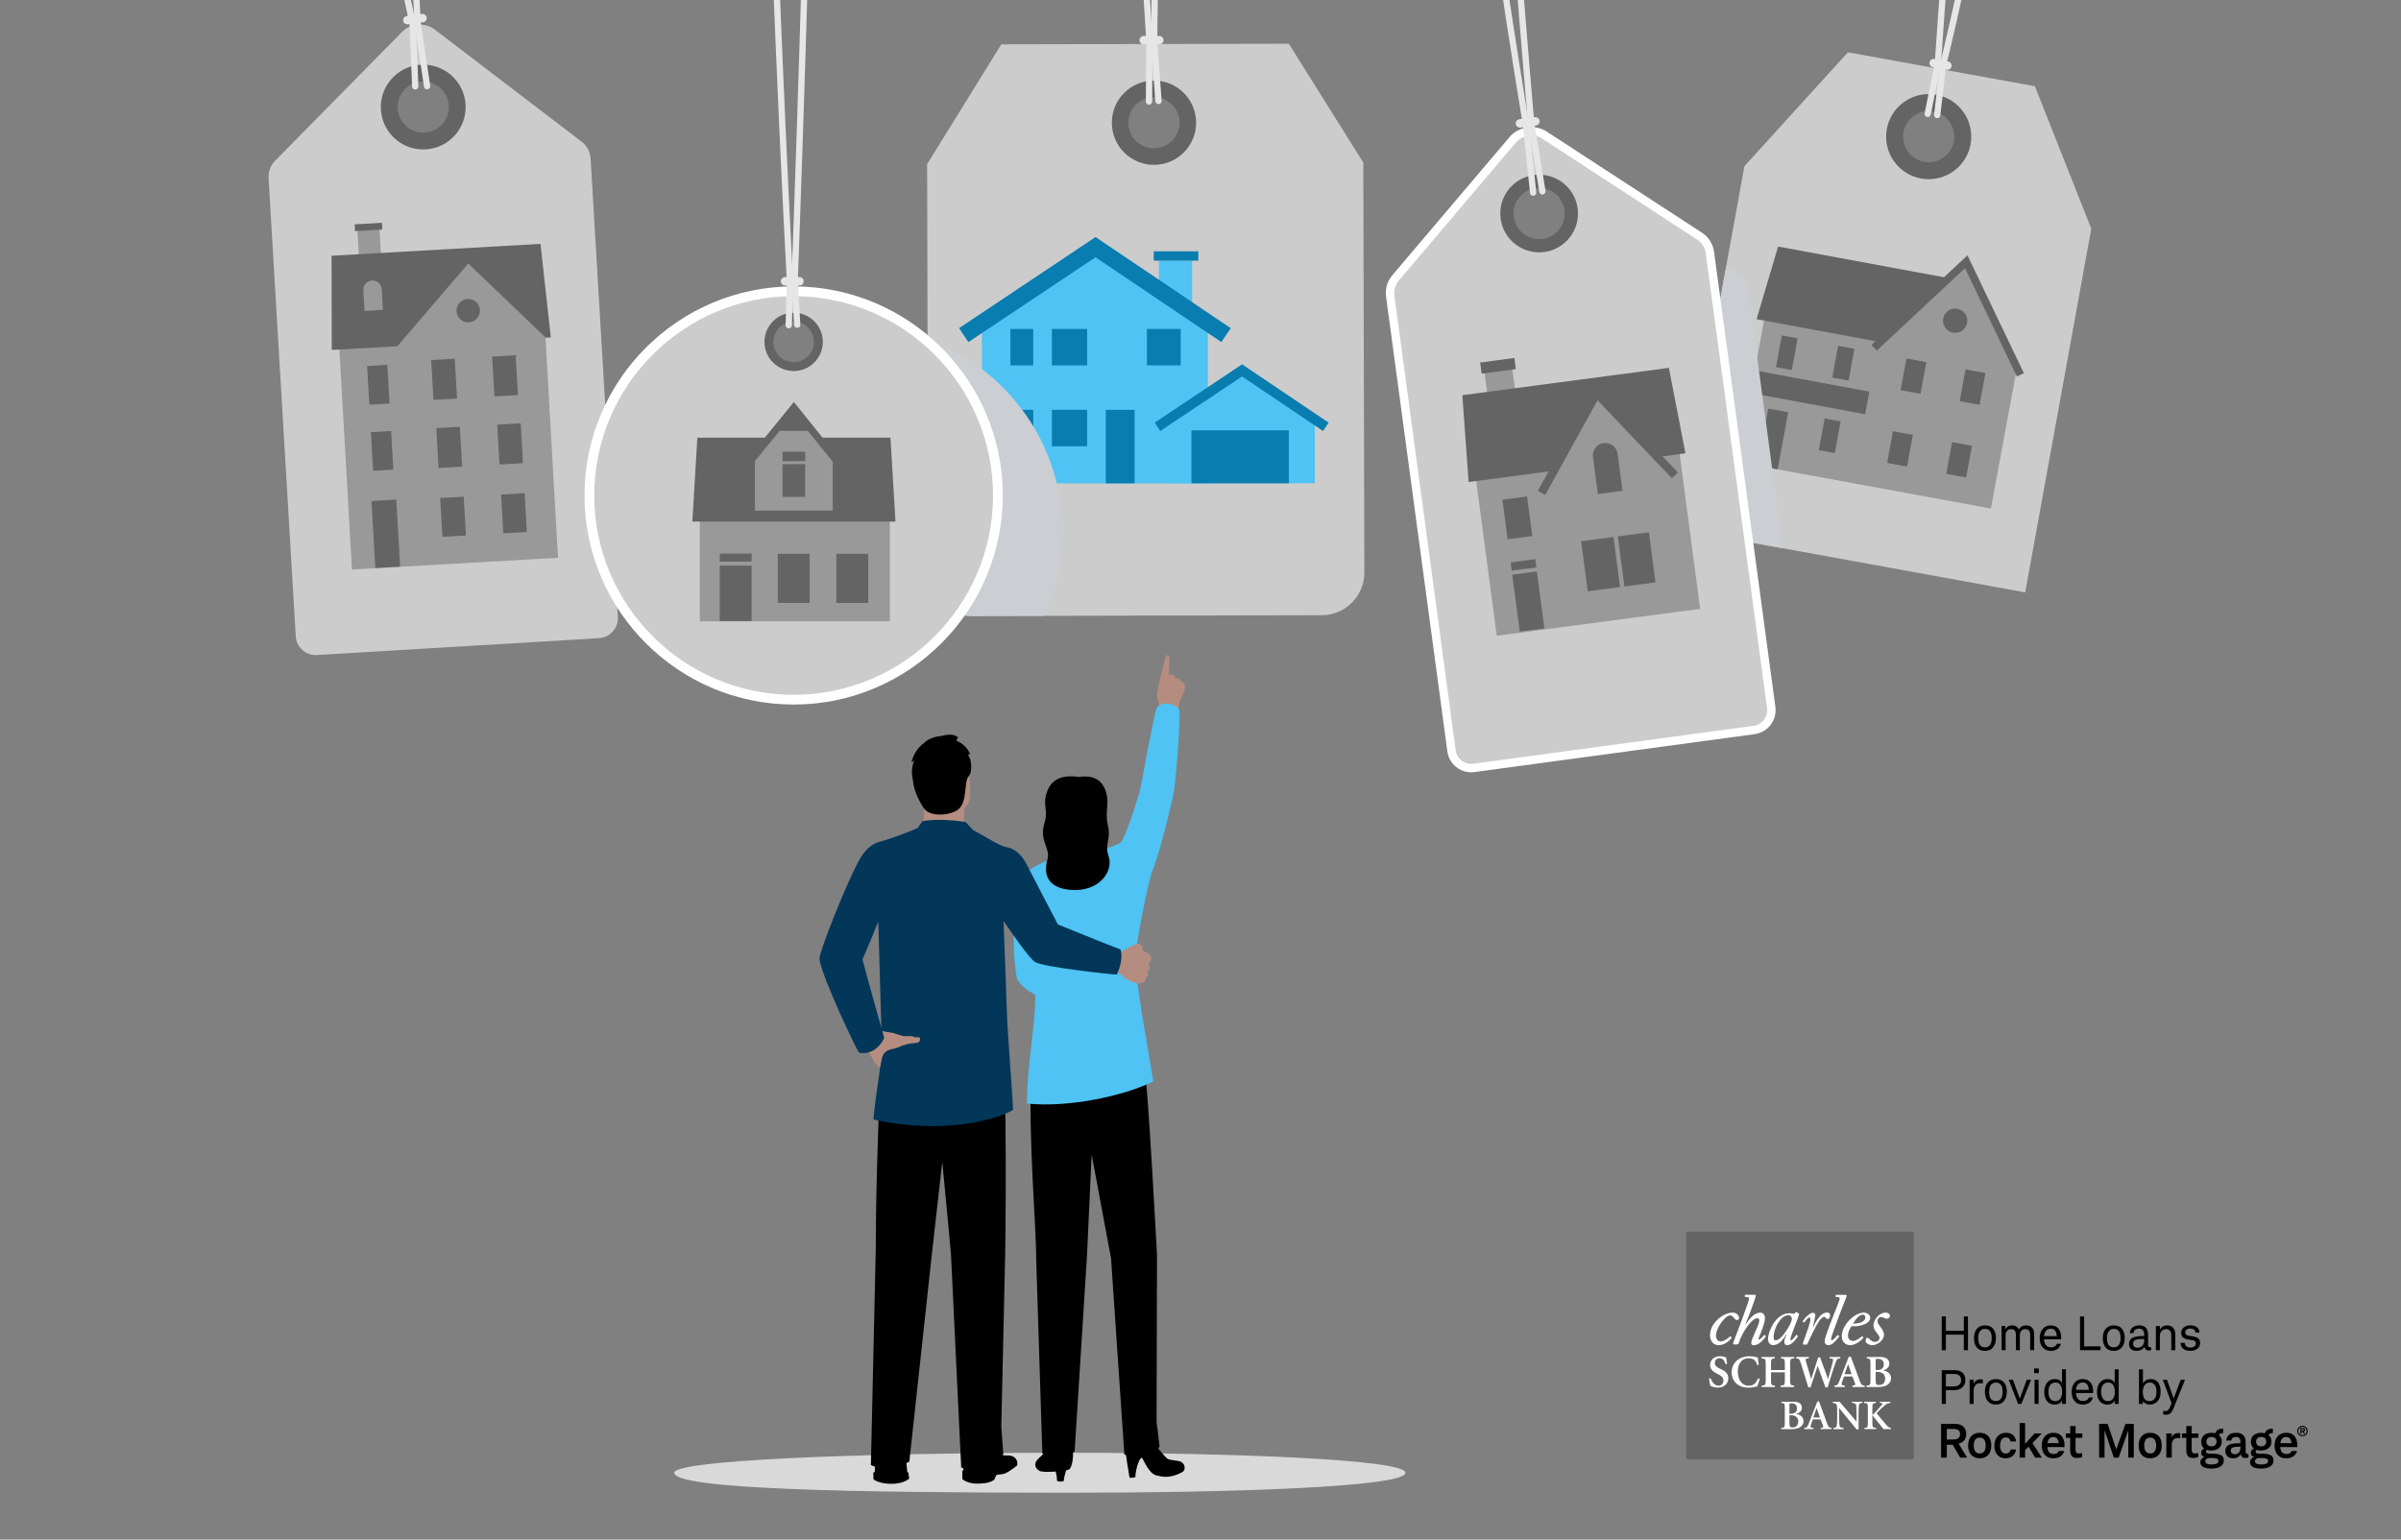 <svg width="608" height="390" viewBox="0 0 608 390" fill="none" xmlns="http://www.w3.org/2000/svg">
<rect x="0" y="0" width="608" height="390" fill="#808080" stroke="none"/>
<g clip-path="url(#clip0_2081_124)">
<path d="M102.137 7.752L69.662 40.722C68.513 41.888 67.913 43.486 68.01 45.12L74.895 161.184C75.061 163.972 77.456 166.098 80.244 165.932L151.703 161.646C154.489 161.479 156.612 159.086 156.447 156.3L149.556 40.144C149.457 38.465 148.631 36.914 147.295 35.893L109.74 7.215C107.363 5.706 104.279 5.924 102.137 7.752ZM107.863 36.393C102.508 36.725 97.897 32.652 97.566 27.295C97.232 21.936 101.307 17.325 106.662 16.994C112.019 16.662 116.633 20.736 116.962 26.092C117.294 31.448 113.222 36.06 107.863 36.393Z" fill="#CCCCCC"/>
<path d="M106.508 16.4C100.59 16.769 96.087 21.863 96.454 27.786C96.824 33.706 101.92 38.206 107.84 37.839C113.76 37.469 118.26 32.375 117.892 26.453C117.525 20.535 112.428 16.035 106.507 16.4H106.508ZM107.575 33.591C104 33.811 100.924 31.095 100.704 27.519C100.481 23.948 103.198 20.872 106.772 20.652C110.343 20.43 113.422 23.146 113.644 26.718C113.866 30.293 111.148 33.37 107.575 33.591Z" fill="#646464"/>
<path d="M96.084 57.74L90.49 58.058L91.351 73.193L96.945 72.874L96.084 57.74Z" fill="#999999"/>
<path d="M96.71 56.439L89.818 56.831L89.915 58.547L96.808 58.154L96.71 56.439Z" fill="#646464"/>
<path d="M136.833 62.713L84.651 65.684L89.124 144.261L141.306 141.291L136.833 62.713Z" fill="#999999"/>
<path d="M139.484 85.485L138.181 85.526L118.571 66.749L100.62 87.698L84.008 88.643L83.965 64.785L136.867 61.773L139.484 85.485Z" fill="#646464"/>
<path d="M98.089 92.431L92.971 92.722L93.529 102.511L98.646 102.22L98.089 92.431Z" fill="#646464"/>
<path d="M94.204 71.064C95.492 70.991 96.597 71.977 96.671 73.265L96.968 78.496L92.302 78.762L92.004 73.531C91.93 72.243 92.916 71.137 94.204 71.064Z" fill="#999999"/>
<path d="M99.042 109.169L93.924 109.461L94.482 119.249L99.599 118.958L99.042 109.169Z" fill="#646464"/>
<path d="M100.357 126.558L94.073 126.916L95.039 143.891L101.323 143.533L100.357 126.558Z" fill="#646464"/>
<path d="M115.157 90.869L109.198 91.208L109.773 101.298L115.732 100.959L115.157 90.869Z" fill="#646464"/>
<path d="M116.444 108.104L110.485 108.443L111.059 118.533L117.018 118.194L116.444 108.104Z" fill="#646464"/>
<path d="M117.429 125.814L111.47 126.153L112.029 135.976L117.988 135.637L117.429 125.814Z" fill="#646464"/>
<path d="M130.579 89.99L124.62 90.33L125.194 100.42L131.153 100.081L130.579 89.99Z" fill="#646464"/>
<path d="M131.864 107.226L125.905 107.565L126.479 117.655L132.438 117.316L131.864 107.226Z" fill="#646464"/>
<path d="M132.849 124.936L126.89 125.275L127.449 135.098L133.408 134.759L132.849 124.936Z" fill="#646464"/>
<path d="M118.57 81.656C120.208 81.656 121.536 80.328 121.536 78.69C121.536 77.052 120.208 75.724 118.57 75.724C116.932 75.724 115.604 77.052 115.604 78.69C115.604 80.328 116.932 81.656 118.57 81.656Z" fill="#646464"/>
<path d="M103.078 6.168C102.586 6.133 102.17 5.758 102.102 5.25C102.024 4.669 102.431 4.134 103.013 4.056L106.854 3.54C107.434 3.459 107.969 3.869 108.048 4.451C108.126 5.033 107.719 5.568 107.136 5.646L103.296 6.162C103.222 6.172 103.151 6.174 103.078 6.168Z" fill="#E6E6E6"/>
<path d="M326.363 11.072L253.56 11.232L234.772 41.583L235.039 145.257C235.054 151.225 239.905 156.051 245.873 156.038L334.708 155.839C340.68 155.825 345.509 150.973 345.494 145.002L345.226 41.172L326.363 11.072ZM292.295 40.792C286.929 40.819 282.558 36.49 282.53 31.125C282.502 25.755 286.832 21.384 292.199 21.358C297.565 21.331 301.94 25.661 301.964 31.027C301.991 36.392 297.664 40.764 292.295 40.792Z" fill="#CCCCCC"/>
<path d="M301.876 66.023H293.49V78.622H301.876V66.023Z" fill="#4EC3F4"/>
<path d="M303.442 63.66H292.155V66.023H303.442V63.66Z" fill="#097DAF"/>
<path d="M305.86 122.444L305.866 83.174L277.394 64.325L248.643 83.174L248.635 122.444H305.86Z" fill="#4EC3F4"/>
<path d="M245.221 86.659L242.86 83.123L277.422 60.047L311.657 83.128L309.28 86.654L277.411 65.168L245.221 86.659Z" fill="#097DAF"/>
<path d="M261.645 83.328H255.87V92.56H261.645V83.328Z" fill="#097DAF"/>
<path d="M275.291 83.328H266.369V92.56H275.291V83.328Z" fill="#097DAF"/>
<path d="M261.645 103.812H255.87V113.044H261.645V103.812Z" fill="#097DAF"/>
<path d="M332.929 122.417L332.937 106.489L314.264 93.818L295.592 106.489L295.584 122.417H332.929Z" fill="#4EC3F4"/>
<path d="M275.291 103.812H266.369V113.044H275.291V103.812Z" fill="#097DAF"/>
<path d="M298.986 83.328H290.434V92.56H298.986V83.328Z" fill="#097DAF"/>
<path d="M293.812 109.181L292.395 107.06L314.527 92.282L336.451 107.062L335.025 109.179L314.521 95.355L293.812 109.181Z" fill="#097DAF"/>
<path d="M287.309 103.818H280.015V122.442H287.309V103.818Z" fill="#097DAF"/>
<path d="M326.369 109.014H301.694V122.417H326.369V109.014Z" fill="#097DAF"/>
<path d="M292.163 20.412C286.27 20.442 281.514 25.243 281.545 31.14C281.578 37.034 286.379 41.787 292.273 41.757C298.168 41.724 302.919 36.924 302.89 31.029C302.86 25.137 298.057 20.383 292.163 20.412ZM292.251 37.568C288.669 37.584 285.752 34.698 285.736 31.116C285.716 27.537 288.604 24.62 292.184 24.605C295.762 24.585 298.682 27.473 298.7 31.052C298.718 34.633 295.83 37.551 292.25 37.569L292.251 37.568Z" fill="#646464"/>
<path d="M293.581 11.237H289.619C289.032 11.237 288.556 10.761 288.556 10.175C288.556 9.588 289.032 9.112 289.619 9.112H293.581C294.168 9.112 294.644 9.588 294.644 10.175C294.644 10.761 294.168 11.237 293.581 11.237Z" fill="#E6E6E6"/>
<path d="M515.292 21.839L467.942 13.249L441.724 42.115L425.026 134.067L512.839 150.052L529.569 57.924L515.292 21.839ZM486.866 43.785C481.586 42.834 478.075 37.782 479.025 32.501C479.975 27.215 485.029 23.706 490.31 24.658C495.592 25.608 499.105 30.662 498.152 35.943C497.201 41.223 492.151 44.733 486.866 43.785Z" fill="#CCCCCC"/>
<path d="M490.308 24.002C484.449 22.949 478.843 26.843 477.789 32.706C476.737 38.566 480.632 44.17 486.492 45.225C492.353 46.277 497.957 42.383 499.011 36.522C500.065 30.663 496.168 25.058 490.308 24.002ZM487.252 40.995C483.726 40.359 481.384 36.99 482.021 33.465C482.652 29.942 486.024 27.6 489.547 28.235C493.069 28.869 495.414 32.238 494.781 35.762C494.146 39.286 490.776 41.629 487.252 40.995Z" fill="#646464"/>
<path d="M510.766 93.113L497.91 66.303L476.538 86.259L446.782 80.749L443.541 98.251L442.519 98.062L439.041 116.846L504.155 128.817L510.766 93.113Z" fill="#999999"/>
<path d="M495.099 84.325C496.801 84.325 498.181 82.945 498.181 81.243C498.181 79.541 496.801 78.162 495.099 78.162C493.397 78.162 492.018 79.541 492.018 81.243C492.018 82.945 493.397 84.325 495.099 84.325Z" fill="#646464"/>
<path d="M473.373 99.204L443.366 93.648L441.422 99.204L472.314 104.923L473.373 99.204Z" fill="#646464"/>
<path d="M476.509 86.718L444.811 80.849L450.268 62.452L493.567 70.47L476.509 86.718Z" fill="#646464"/>
<path d="M475.247 88.805L473.909 87.372L498.218 64.674L512.505 94.524L510.736 95.371L497.603 67.932L475.247 88.805Z" fill="#646464"/>
<path d="M455.208 85.697L451.217 84.958L449.729 92.992L453.721 93.731L455.208 85.697Z" fill="#646464"/>
<path d="M452.824 104.427L447.785 103.494L445.108 117.953L450.146 118.886L452.824 104.427Z" fill="#646464"/>
<path d="M469.595 88.362L465.46 87.596L463.972 95.63L468.108 96.396L469.595 88.362Z" fill="#646464"/>
<path d="M487.806 91.733L482.768 90.8L481.28 98.834L486.319 99.767L487.806 91.733Z" fill="#646464"/>
<path d="M502.771 94.504L497.732 93.571L496.245 101.605L501.283 102.538L502.771 94.504Z" fill="#646464"/>
<path d="M484.395 110.157L479.357 109.224L477.87 117.257L482.908 118.19L484.395 110.157Z" fill="#646464"/>
<path d="M499.36 112.927L494.322 111.994L492.834 120.028L497.872 120.961L499.36 112.927Z" fill="#646464"/>
<path d="M466.101 106.739L462.054 105.989L460.566 114.023L464.614 114.772L466.101 106.739Z" fill="#646464"/>
<path d="M493.136 17.687C493.072 17.687 493.006 17.682 492.941 17.669L489.472 17.027C488.895 16.92 488.513 16.365 488.621 15.788C488.728 15.211 489.279 14.828 489.86 14.937L493.329 15.579C493.906 15.686 494.287 16.241 494.18 16.818C494.086 17.329 493.638 17.687 493.137 17.687H493.136Z" fill="#E6E6E6"/>
<g style="mix-blend-mode:multiply">
<path d="M442.646 73.275C442.422 71.609 441.483 70.122 440.074 69.204L437.151 67.3L425.027 134.068L451.485 138.884L442.646 73.274V73.275Z" fill="#CBCED3"/>
</g>
<path d="M383.284 35.143L353.358 70.444C352.3 71.693 351.82 73.331 352.039 74.953L367.562 190.18C367.935 192.948 370.482 194.889 373.251 194.515L444.191 184.913C446.957 184.539 448.896 181.994 448.523 179.228L432.988 63.909C432.764 62.243 431.825 60.756 430.416 59.838L390.826 34.042C388.343 32.715 385.285 33.162 383.285 35.143H383.284ZM390.936 61.852C386.408 62.474 382.233 59.307 381.61 54.778C380.987 50.247 384.155 46.071 388.683 45.451C393.212 44.828 397.39 47.995 398.009 52.524C398.631 57.052 395.466 61.228 390.935 61.852H390.936Z" fill="#CCCCCC"/>
<path d="M372.56 195.625C371.229 195.625 369.941 195.192 368.863 194.371C367.563 193.38 366.727 191.942 366.508 190.321L350.986 75.095C350.728 73.178 351.298 71.234 352.548 69.758L382.537 34.388C384.884 32.064 388.415 31.548 391.328 33.104L430.997 58.947C432.666 60.034 433.777 61.79 434.042 63.766L449.578 179.083C450.027 182.425 447.675 185.512 444.335 185.965L373.394 195.567C373.116 195.605 372.838 195.624 372.561 195.624L372.56 195.625ZM384.064 35.867L354.169 71.132C353.307 72.15 352.915 73.491 353.092 74.811L368.614 190.038C368.756 191.095 369.302 192.034 370.15 192.68C370.998 193.327 372.051 193.606 373.106 193.461L444.047 183.859C446.227 183.564 447.763 181.549 447.468 179.368L431.933 64.049C431.75 62.688 430.984 61.478 429.833 60.728L390.244 34.932C388.252 33.871 385.742 34.23 384.062 35.866L384.064 35.867ZM389.79 62.993C387.766 62.993 385.807 62.337 384.167 61.093C382.179 59.585 380.897 57.394 380.558 54.923C380.218 52.451 380.861 49.994 382.369 48.006C383.877 46.018 386.068 44.737 388.541 44.398C391.009 44.056 393.468 44.7 395.456 46.208C397.445 47.716 398.727 49.907 399.065 52.38C399.765 57.48 396.184 62.202 391.082 62.904C390.651 62.963 390.22 62.992 389.792 62.992L389.79 62.993ZM389.826 46.435C389.495 46.435 389.162 46.457 388.829 46.503C386.919 46.765 385.226 47.754 384.062 49.29C382.897 50.825 382.401 52.723 382.663 54.633C382.926 56.542 383.915 58.235 385.451 59.399C386.986 60.564 388.884 61.059 390.791 60.799C394.732 60.256 397.498 56.609 396.958 52.669C396.696 50.759 395.707 49.067 394.17 47.902C392.904 46.94 391.39 46.435 389.826 46.435Z" fill="white"/>
<path d="M388.411 44.334C383.029 45.074 379.263 50.038 380.003 55.423C380.745 60.806 385.709 64.57 391.092 63.83C396.475 63.088 400.239 58.126 399.498 52.74C398.759 47.358 393.794 43.594 388.41 44.333L388.411 44.334ZM390.635 60.505C387.086 60.991 383.816 58.512 383.331 54.963C382.841 51.418 385.322 48.148 388.869 47.662C392.414 47.174 395.687 49.653 396.174 53.199C396.662 56.747 394.181 60.018 390.635 60.505Z" fill="#646464"/>
<path d="M382.77 92.052L375.735 92.982L377.723 108.01L384.758 107.08L382.77 92.052Z" fill="#999999"/>
<path d="M383.483 90.683L374.815 91.829L375.188 94.647L383.856 93.501L383.483 90.683Z" fill="#646464"/>
<path d="M425.031 112.7L373.515 119.515L379.01 161.045L430.525 154.23L425.031 112.7Z" fill="#999999"/>
<path d="M426.799 114.831L371.892 122.095L370.307 100.103L422.61 93.184L426.799 114.831Z" fill="#646464"/>
<path d="M424.112 120.399L390.351 124.865L404.315 99.612L424.112 120.399Z" fill="#999999"/>
<path d="M391.281 125.38L389.422 124.352L404.085 97.829L424.882 119.667L423.343 121.132L404.543 101.392L391.281 125.38Z" fill="#646464"/>
<path d="M406.091 112.248C407.812 112.021 409.395 113.233 409.623 114.955L410.862 124.325L404.623 125.15L403.383 115.78C403.156 114.059 404.369 112.476 406.09 112.248L406.091 112.248Z" fill="#646464"/>
<path d="M386.695 125.76L380.455 126.585L381.781 136.604L388.02 135.779L386.695 125.76Z" fill="#646464"/>
<path d="M388.769 141.631L382.53 142.457L382.807 144.552L389.047 143.726L388.769 141.631Z" fill="#646464"/>
<path d="M389.182 144.752L382.943 145.577L384.85 159.992L391.089 159.167L389.182 144.752Z" fill="#646464"/>
<path d="M408.572 136.022L400.385 137.105L402.063 149.785L410.25 148.702L408.572 136.022Z" fill="#646464"/>
<path d="M417.534 134.837L409.669 135.878L411.346 148.558L419.211 147.517L417.534 134.837Z" fill="#646464"/>
<path d="M384.878 32.325C384.353 32.325 383.897 31.936 383.826 31.402C383.748 30.82 384.157 30.286 384.74 30.209L388.668 29.689C389.252 29.617 389.784 30.021 389.862 30.603C389.939 31.185 389.53 31.719 388.948 31.796L385.019 32.316C384.972 32.322 384.925 32.325 384.878 32.325Z" fill="#E6E6E6"/>
<g style="mix-blend-mode:multiply">
<path d="M269.062 134.653C269.062 112.248 254.814 93.175 234.886 85.989L235.039 145.257C235.054 151.225 239.905 156.051 245.873 156.038L264.449 155.996C267.403 149.488 269.062 142.266 269.062 134.653Z" fill="#CBCED3"/>
</g>
<path d="M200.975 73.785C172.409 73.785 149.251 96.942 149.251 125.508C149.251 154.074 172.409 177.231 200.975 177.231C229.541 177.231 252.698 154.074 252.698 125.508C252.698 96.942 229.541 73.785 200.975 73.785ZM200.975 91.931C198.029 91.931 195.641 89.543 195.641 86.598C195.641 83.652 198.029 81.265 200.975 81.265C203.92 81.265 206.308 83.652 206.308 86.598C206.308 89.543 203.92 91.931 200.975 91.931Z" fill="#CCCCCC"/>
<path d="M200.975 178.465C171.773 178.465 148.017 154.708 148.017 125.507C148.017 96.306 171.773 72.55 200.975 72.55C230.176 72.55 253.931 96.307 253.931 125.507C253.931 154.707 230.175 178.465 200.975 178.465ZM200.975 75.02C173.136 75.02 150.486 97.669 150.486 125.508C150.486 153.347 173.136 175.997 200.975 175.997C228.814 175.997 251.463 153.347 251.463 125.508C251.463 97.669 228.814 75.02 200.975 75.02Z" fill="white"/>
<path d="M202.457 72.313H198.808C198.221 72.313 197.745 71.837 197.745 71.251C197.745 70.664 198.221 70.188 198.808 70.188H202.457C203.044 70.188 203.52 70.664 203.52 71.251C203.52 71.837 203.044 72.313 202.457 72.313Z" fill="#E6E6E6"/>
<path d="M225.339 129.869H177.203V157.396H225.339V129.869Z" fill="#999999"/>
<path d="M226.763 132.13H175.322L176.591 110.869H225.493L226.763 132.13Z" fill="#646464"/>
<path d="M190.331 140.223H182.264V142.265H190.331V140.223Z" fill="#646464"/>
<path d="M190.331 143.263H182.264V157.31H190.331V143.263Z" fill="#646464"/>
<path d="M210.866 129.342H191.181V114.293L200.979 103.698L210.866 114.189V129.342Z" fill="#999999"/>
<path d="M205.021 140.281H196.955V152.728H205.021V140.281Z" fill="#646464"/>
<path d="M219.853 140.281H211.787V152.728H219.853V140.281Z" fill="#646464"/>
<path d="M203.902 116.815V114.411H198.153V116.857L203.902 116.815Z" fill="#646464"/>
<path d="M198.153 117.586V125.862H203.902V117.544L198.153 117.586Z" fill="#646464"/>
<path d="M219.028 127.021L220.622 126.234L201.034 101.828L181.157 126.227L182.743 127.027L197.44 109.148H204.553L219.028 127.021Z" fill="#646464"/>
<path d="M200.975 79.206C196.898 79.206 193.583 82.523 193.583 86.598C193.583 90.673 196.898 93.989 200.975 93.989C205.051 93.989 208.366 90.674 208.366 86.598C208.366 82.522 205.051 79.206 200.975 79.206ZM200.975 91.731C198.144 91.731 195.84 89.428 195.84 86.598C195.84 83.767 198.143 81.463 200.975 81.463C203.806 81.463 206.109 83.767 206.109 86.598C206.109 89.428 203.806 91.731 200.975 91.731Z" fill="#646464"/>
<path d="M105.249 5.437C105.129 5.006 93.98 -44.705 88.151 -91H86.544C92.249 -45.522 103.09 3.607 103.689 5.776L104.359 21.91C104.376 22.319 104.698 22.643 105.097 22.672C105.127 22.674 105.158 22.675 105.189 22.673C105.629 22.655 105.971 22.284 105.952 21.844L105.278 5.619L105.249 5.437Z" fill="#E6E6E6"/>
<path d="M100.506 -91H98.906C102.515 -48.835 104.914 5.264 104.947 5.824L107.367 21.95C107.423 22.325 107.734 22.601 108.098 22.627C108.155 22.631 108.214 22.629 108.273 22.621C108.708 22.556 109.009 22.149 108.943 21.714L106.531 5.665C106.505 5.175 104.109 -48.823 100.505 -90.998L100.506 -91Z" fill="#E6E6E6"/>
<path d="M195.364 -91H193.77C193.526 -35.229 199.18 70.322 199.24 71.229L198.942 82.353C198.93 82.793 199.277 83.159 199.717 83.171C199.724 83.171 199.731 83.171 199.739 83.171C200.169 83.171 200.523 82.828 200.535 82.395L200.832 71.201C200.771 70.227 195.12 -35.302 195.364 -91Z" fill="#E6E6E6"/>
<path d="M206.549 -91H204.955C204.067 -26.249 200.474 70.324 200.437 71.235L201.081 82.294C201.105 82.718 201.457 83.046 201.876 83.046C201.892 83.046 201.907 83.046 201.922 83.044C202.362 83.019 202.697 82.643 202.672 82.203L202.029 71.225C202.067 70.394 205.662 -26.222 206.55 -90.999L206.549 -91Z" fill="#E6E6E6"/>
<path d="M283.868 -91L290.282 10.52L290.157 25.715C290.153 26.156 290.507 26.515 290.947 26.518H290.954C291.391 26.518 291.747 26.166 291.75 25.728L291.874 10.466L285.465 -91H283.868Z" fill="#E6E6E6"/>
<path d="M294.556 -91H292.962L291.444 10.586L292.573 25.64C292.605 26.058 292.953 26.377 293.367 26.377C293.387 26.377 293.407 26.377 293.427 26.375C293.866 26.342 294.196 25.959 294.163 25.521L293.035 10.541L294.555 -90.999L294.556 -91Z" fill="#E6E6E6"/>
<path d="M370.993 -91H369.394C372.948 -43.94 385.467 30.709 385.593 31.319L387.442 48.889C387.486 49.298 387.831 49.602 388.234 49.602C388.261 49.602 388.29 49.601 388.319 49.598C388.756 49.552 389.073 49.159 389.027 48.721L387.167 31.077C387.03 30.4 374.548 -44.048 370.992 -91H370.993Z" fill="#E6E6E6"/>
<path d="M379.332 -91H377.736C380.464 -43.766 386.854 30.412 386.929 31.118L389.801 48.624C389.866 49.015 390.203 49.291 390.586 49.291C390.63 49.291 390.672 49.288 390.717 49.28C391.151 49.209 391.446 48.799 391.375 48.364L388.509 30.906C388.44 30.244 382.061 -43.803 379.333 -91L379.332 -91Z" fill="#E6E6E6"/>
<path d="M499.45 -91C494.714 -55.697 489.97 15.449 489.932 16.019L487.368 28.695C487.281 29.126 487.56 29.546 487.991 29.634C488.044 29.645 488.098 29.65 488.15 29.65C488.521 29.65 488.853 29.388 488.93 29.01L491.507 16.238C491.557 15.576 496.318 -55.836 501.056 -91H499.448H499.45Z" fill="#E6E6E6"/>
<path d="M509.84 -91C506.761 -47.123 491.448 15.58 491.289 16.13L489.76 29.059C489.709 29.496 490.021 29.892 490.459 29.944C490.491 29.947 490.522 29.95 490.552 29.95C490.951 29.95 491.295 29.651 491.343 29.245L492.838 16.511C493.458 14.36 508.412 -47.605 511.438 -91H509.84Z" fill="#E6E6E6"/>
<g style="mix-blend-mode:multiply">
<path d="M355.903 373.057C355.903 376.693 311.756 378.118 270.653 378.118C215.572 378.118 170.733 377.233 170.733 373.057C170.733 369.951 215.573 367.996 270.653 367.996C312.075 367.996 355.903 369.681 355.903 373.057Z" fill="#D9D9D9"/>
</g>
<path d="M299.41 372.884C296.165 374.657 294.141 374.067 292.641 373.665C291.141 373.262 289.87 370.507 289.326 369.479C288.782 368.452 287.566 371.884 287.494 374.169C286.714 374.425 286.035 374.303 286.035 374.303C286.035 374.303 284.92 367.971 285.045 367.216C285.171 366.46 292.812 366.348 292.812 366.348C292.812 366.348 294.934 368.929 295.512 369.425C296.09 369.921 298.038 369.923 298.822 370.175C300.019 370.559 300.442 372.265 299.409 372.885L299.41 372.884Z" fill="black"/>
<path d="M264.574 364.38C264.574 364.38 264.504 368.057 264.112 368.403C263.457 368.98 262.7 369.696 262.461 370.054C262.118 370.569 261.771 371.726 263.231 372.585C264.135 373.116 269.452 372.693 270.657 372.255C271.385 371.99 272.191 368.839 271.424 365.827C271.187 364.896 264.574 364.381 264.574 364.381V364.38Z" fill="black"/>
<path d="M270.507 368.502C270.507 371.679 269.39 373.74 269.39 375.114C268.958 375.36 268.355 375.36 267.673 375.114C267.673 372.882 266.556 371.078 266.556 368.845C266.556 366.611 270.507 365.323 270.507 368.502Z" fill="black"/>
<path d="M245.02 193.973C244.368 191.648 242.532 195.746 242.532 195.746L241.571 198.647C238.341 198.245 233.549 198.956 233.759 200.179C234.074 202.016 234.197 211.176 232.819 215.175C231.44 219.17 246.41 218.652 244.912 214.259C243.986 211.53 244.023 207.744 244.183 204.653C244.183 204.653 245.091 203.819 245.342 203.313C245.769 202.456 245.851 196.936 245.02 193.974V193.973Z" fill="#B58D80"/>
<path fill-rule="evenodd" clip-rule="evenodd" d="M289.686 268.151C282.235 269.767 274.225 270.298 261.127 271.157C260.361 288.632 262.399 310.06 262.399 319.204L263.957 368.237C263.957 368.237 266.059 368.888 268.121 368.949C270.186 369.009 272.121 367.689 272.121 367.689L275.261 318.059L276.438 292.455L281.351 318.787L284.722 368.455C284.722 368.455 291.663 370.407 293.632 366.391C293.405 364.043 292.875 360.255 292.875 360.255L292.988 317.926C292.988 317.926 290.85 277.281 289.685 268.148L289.686 268.151Z" fill="black"/>
<path fill-rule="evenodd" clip-rule="evenodd" d="M230.005 372.97L229.748 372.859C229.602 370.429 228.983 367.032 228.716 366.508C228.413 365.913 222.116 366.137 222.116 366.137C222.116 366.137 221.592 370.241 221.512 372.855L221.13 373.043L221.205 374.749C221.205 374.749 222.572 375.864 225.759 375.864C228.945 375.864 230.233 374.529 230.233 374.529L230.005 372.97Z" fill="black"/>
<path d="M256.55 368.958C255.268 368.258 253.041 369.228 252.822 367.838C252.717 367.17 244.105 368.364 244.105 368.364C244.105 368.364 243.864 370.709 243.984 372.221L243.678 372.747L243.689 374.677C243.689 374.677 244.992 375.883 247.626 375.816C250.48 375.743 251.074 375.272 251.784 374.826L252.305 373.618C252.305 373.618 253.419 373.48 254.065 373.366C254.711 373.252 255.872 372.542 257.578 371.205C257.721 370.46 257.578 369.522 256.55 368.958Z" fill="black"/>
<path fill-rule="evenodd" clip-rule="evenodd" d="M253.555 361.424L254.541 317.638C254.541 317.638 255.04 288.163 254.206 268.109C242.633 268.109 236.104 268.445 222.932 268.445C222.61 282.316 221.772 299.05 221.772 316.292L220.535 371.083C220.535 371.083 222.104 371.987 224.167 372.047C226.232 372.108 230.267 370.265 230.267 370.265L236.015 317.292L238.612 294.318C239.523 303.409 240.818 317.758 240.818 317.758L243.402 371.708C243.402 371.708 245.059 372.663 248.18 372.598C251.812 372.523 254.064 368.364 254.064 368.364L253.557 361.424H253.555Z" fill="black"/>
<path fill-rule="evenodd" clip-rule="evenodd" d="M298.166 182.07C298.182 181.949 298.611 177.797 298.644 177.736C298.675 177.674 299.818 175.518 299.978 174.676C300.133 173.864 300.071 173.32 299.838 173.072C299.604 172.825 299.422 172.735 299.081 172.637C298.835 172.564 298.831 172.028 298.562 171.891C298.294 171.755 297.966 171.837 297.68 171.726C297.469 171.644 297.294 171.034 296.963 170.934C296.561 170.814 296.247 170.934 296.002 170.966C295.999 170.4 296.145 167.07 296.174 166.643C296.229 165.841 295.34 165.648 295.134 166.468C294.999 167.005 292.865 174.98 292.972 176.252C293.066 177.343 293.501 178.192 293.501 178.192L293.297 181.13L298.168 182.07H298.166Z" fill="#B58D80"/>
<path fill-rule="evenodd" clip-rule="evenodd" d="M297.21 200.843C298.213 194.416 298.89 180.668 298.62 179.871C297.937 178.244 293.643 177.305 292.815 179.635C292.306 180.557 288.703 200.113 288.703 200.113C288.703 200.113 285.015 212.738 283.605 213.557C282.626 214.126 279.021 215.355 279.021 215.355L269.452 216.601C269.452 216.601 262.162 218.546 260.036 221.077C255.905 225.995 256.298 241.734 257.478 247.636C257.789 249.19 260.429 251.177 262.2 251.964C262.017 261.591 260.05 269.76 260.053 279.531C270.146 280.604 284.103 277.813 292.048 273.948C290.136 261.972 288.266 252.817 287.474 243.622C287.239 240.894 290.821 223.04 291.71 220.881C294.034 215.237 297.09 201.609 297.21 200.843Z" fill="#4EC3F4"/>
<path fill-rule="evenodd" clip-rule="evenodd" d="M233.939 188.282L233.917 188.278C235.138 186.968 236.852 186.576 238.841 186.344C239.824 186.004 242.009 185.92 242.591 186.861C242.365 187.055 242.162 187.625 242.162 187.625C243.944 188.34 245.177 189.686 245.67 191.113L245.071 191.078C245.283 191.468 245.508 191.71 245.726 192.537C246.061 193.807 245.918 194.928 245.807 195.627C245.695 196.326 244.957 196.85 244.786 197.721C244.285 200.274 244.534 203.621 242.581 205.095C240.358 206.672 235.402 206.948 233.956 204.749C232.406 202.394 231.464 200.079 231.231 198.071C231.129 197.463 230.908 196.102 230.927 195.539C230.946 195.014 230.965 194.5 231.083 193.989C231.166 193.628 231.303 193.116 231.552 192.678C231.292 192.755 231.109 193.01 230.882 193.15C230.792 192.355 232.08 189.428 233.939 188.282Z" fill="black"/>
<path fill-rule="evenodd" clip-rule="evenodd" d="M290.939 243.935C291.039 243.629 291.677 243.366 291.52 242.528C291.359 241.672 290.302 241.205 289.342 240.789C289.591 240.106 288.808 238.795 288.065 239.073C287.483 239.18 286.954 239.496 286.531 239.656C286.189 239.784 285.384 240.178 284.364 240.96L274.606 238.941L272.023 244.841C272.023 244.841 280.963 245.899 283.303 246.536C283.823 246.679 284.837 247.916 285.492 248.18C286.45 248.566 287.113 249.076 288.33 249.076C289.236 249.076 290.014 248.905 290.014 248.131C290.039 247.841 290.538 247.513 290.643 247.091C290.74 246.704 290.541 246.471 290.571 246.196C290.601 245.921 291.119 245.738 291.15 245.213C291.195 244.45 290.786 244.402 290.94 243.935H290.939Z" fill="#B58D80"/>
<path fill-rule="evenodd" clip-rule="evenodd" d="M262.056 243.651C263.853 244.937 281.545 246.859 282.79 246.859C282.79 246.859 284.616 243.398 283.751 240.515C281.124 239.547 267.891 234.172 267.891 234.172C267.891 234.172 262.797 224.463 259.885 218.783C258.907 216.875 257.213 215.015 255.039 214.62C252.983 214.307 248.991 211.569 246.467 210.308L244.524 208.244C241.729 207.708 236.465 207.385 233.588 208.014L232.412 209.706C230.635 210.594 225.681 212.361 223.463 213.053C221.287 213.448 219.693 214.593 218.18 216.864C215.752 220.506 209.377 236.173 207.788 241.502C206.225 246.296 214.158 250.114 217.587 244.628C218.63 242.961 222.398 233.435 222.398 233.435L223.227 261.818L222.879 270.53C222.879 270.53 221.439 279.925 221.178 283.558C238.619 287.527 252.621 283.606 256.548 281.13C256.585 280.307 255.337 263.883 255.034 258.134C255.034 258.134 254.429 240.887 254.127 233.323C256.347 236.526 260.447 242.499 262.057 243.651H262.056Z" fill="#02375A"/>
<path fill-rule="evenodd" clip-rule="evenodd" d="M223.252 261.121C224.347 261.414 225.811 261.56 226.325 261.706C227.146 261.941 228.609 262.549 229.319 262.494C230.03 262.438 230.843 262.461 230.843 262.461L231.773 262.759L232.824 262.74C232.824 262.74 233.561 264.116 231.779 264.196C230.541 264.249 228.886 264.612 227.641 265.218C226.255 265.89 225.373 265.51 224.153 266.535C223.317 267.24 223.172 268.701 222.879 270.529C222.146 270.321 220.167 267.337 219.657 265.355C219.914 264.41 221.76 262.134 223.252 261.121Z" fill="#B58D80"/>
<path fill-rule="evenodd" clip-rule="evenodd" d="M207.685 243.794C208.811 248.826 216.53 265.151 217.509 266.644C219.326 267.12 222.362 266.343 223.909 262.877C223.909 262.877 219.67 248.066 218.001 241.501C216.644 236.167 206.56 238.76 207.686 243.794H207.685Z" fill="#02375A"/>
<path d="M280.516 208.889C281.445 212.837 279.627 213.57 280.725 216.859C281.993 220.659 278.581 225.199 272.838 225.431C267.983 225.627 263.485 223.766 265.273 217.55C266.032 214.908 263.091 212.969 264.489 208.474C265.563 205.024 263.891 204.084 265.124 200.595C266.05 197.969 268.203 196.079 273.131 196.797C276.112 196.354 278.931 197.031 280.037 200.492C281.018 203.556 279.762 205.693 280.516 208.889Z" fill="black"/>
<g clip-path="url(#clip1_2081_124)">
<path d="M491.702 333.466H492.747V337.092H497.297V333.466H498.341V342.014H497.297V338.076H492.747V342.014H491.702V333.466Z" fill="black"/>
<path d="M502.651 342.182C501.771 342.182 501.087 341.906 500.602 341.35C500.118 340.793 499.874 339.993 499.874 338.945C499.874 337.896 500.122 337.148 500.618 336.579C501.115 336.011 501.791 335.727 502.647 335.727C503.552 335.727 504.24 336.007 504.712 336.567C505.185 337.128 505.421 337.92 505.421 338.945C505.421 339.969 505.176 340.705 504.688 341.298C504.2 341.89 503.52 342.186 502.647 342.186L502.651 342.182ZM502.651 336.611C502.107 336.611 501.683 336.816 501.383 337.224C501.083 337.632 500.935 338.204 500.935 338.941C500.935 340.509 501.507 341.294 502.651 341.294C503.196 341.294 503.62 341.098 503.92 340.709C504.22 340.321 504.368 339.729 504.368 338.941C504.368 337.388 503.796 336.611 502.651 336.611Z" fill="black"/>
<path d="M507.802 335.891V336.672H507.826C508.202 336.039 508.774 335.723 509.543 335.723C510.311 335.723 510.875 336.059 511.187 336.732H511.211C511.644 336.059 512.268 335.723 513.084 335.723C513.732 335.723 514.233 335.923 514.581 336.315C514.929 336.712 515.101 337.264 515.101 337.964V342.01H514.093V338.048C514.093 337.608 513.985 337.268 513.769 337.028C513.552 336.788 513.252 336.668 512.868 336.668C512.484 336.668 512.136 336.8 511.88 337.064C511.62 337.328 511.487 337.68 511.487 338.12V342.01H510.479V338.132C510.479 337.156 510.075 336.668 509.266 336.668C508.858 336.668 508.522 336.808 508.266 337.092C508.006 337.376 507.874 337.72 507.874 338.12V342.01H506.865V335.887H507.802V335.891Z" fill="black"/>
<path d="M517.598 339.265C517.638 339.921 517.81 340.425 518.115 340.769C518.419 341.118 518.835 341.294 519.363 341.294C520.139 341.294 520.636 340.99 520.852 340.381H521.896C521.72 340.982 521.404 341.43 520.948 341.734C520.492 342.034 519.955 342.182 519.339 342.182C518.467 342.182 517.774 341.894 517.27 341.314C516.762 340.733 516.506 339.961 516.506 338.993C516.506 338.024 516.758 337.216 517.27 336.619C517.778 336.023 518.459 335.727 519.319 335.727C520.18 335.727 520.796 335.995 521.256 336.535C521.716 337.076 521.948 337.868 521.948 338.909V339.269H517.602L517.598 339.265ZM520.84 338.448C520.776 337.2 520.26 336.575 519.291 336.575C518.811 336.575 518.423 336.744 518.127 337.076C517.83 337.408 517.654 337.864 517.598 338.448H520.84Z" fill="black"/>
<path d="M526.723 333.466H527.767V341.042H531.909V342.014H526.723V333.466Z" fill="black"/>
<path d="M535.271 342.182C534.39 342.182 533.706 341.906 533.222 341.35C532.737 340.793 532.493 339.993 532.493 338.945C532.493 337.896 532.741 337.148 533.238 336.579C533.734 336.011 534.41 335.727 535.267 335.727C536.171 335.727 536.859 336.007 537.331 336.567C537.804 337.128 538.04 337.92 538.04 338.945C538.04 339.969 537.796 340.705 537.307 341.298C536.819 341.89 536.139 342.186 535.267 342.186L535.271 342.182ZM535.271 336.611C534.726 336.611 534.302 336.816 534.002 337.224C533.702 337.632 533.554 338.204 533.554 338.941C533.554 340.509 534.126 341.294 535.271 341.294C535.815 341.294 536.239 341.098 536.539 340.709C536.839 340.321 536.987 339.729 536.987 338.941C536.987 337.388 536.415 336.611 535.271 336.611Z" fill="black"/>
<path d="M542.966 338.076C542.966 337.06 542.53 336.552 541.658 336.552C540.785 336.552 540.357 336.932 540.253 337.692H539.328C539.392 337.036 539.641 336.544 540.081 336.215C540.517 335.887 541.061 335.723 541.718 335.723C543.206 335.723 543.951 336.512 543.951 338.088V340.609C543.951 340.874 543.991 341.046 544.075 341.13C544.159 341.214 544.291 341.258 544.479 341.258L544.719 341.246V342.038C544.543 342.078 544.327 342.098 544.071 342.098C543.526 342.098 543.186 341.794 543.05 341.186C542.826 341.506 542.554 341.754 542.234 341.926C541.914 342.098 541.493 342.182 540.973 342.182C540.405 342.182 539.953 342.022 539.617 341.702C539.28 341.382 539.112 340.958 539.112 340.429C539.112 339.733 539.392 339.225 539.953 338.897C540.513 338.572 541.517 338.412 542.966 338.412V338.076ZM542.966 339.169C541.886 339.169 541.149 339.257 540.749 339.433C540.353 339.609 540.153 339.921 540.153 340.369C540.153 340.665 540.249 340.91 540.441 341.098C540.633 341.286 540.917 341.382 541.293 341.382C541.79 341.382 542.19 341.222 542.498 340.902C542.806 340.581 542.962 340.189 542.962 339.725V339.173L542.966 339.169Z" fill="black"/>
<path d="M545.931 335.891H546.94V336.744H546.964C547.372 336.063 547.972 335.723 548.765 335.723C549.461 335.723 549.981 335.931 550.326 336.355C550.67 336.776 550.842 337.364 550.842 338.124V342.014H549.833V338.22C549.833 337.692 549.713 337.304 549.465 337.052C549.217 336.8 548.913 336.676 548.549 336.676C548.093 336.676 547.708 336.836 547.4 337.156C547.092 337.476 546.936 337.888 546.936 338.392V342.018H545.927V335.895L545.931 335.891Z" fill="black"/>
<path d="M553.243 340.165C553.259 340.533 553.391 340.821 553.635 341.03C553.879 341.238 554.227 341.342 554.684 341.342C555.116 341.342 555.452 341.246 555.692 341.058C555.932 340.87 556.052 340.609 556.052 340.281C556.052 340.025 555.952 339.829 555.748 339.689C555.544 339.549 555.148 339.445 554.564 339.381C553.747 339.285 553.171 339.097 552.835 338.817C552.499 338.536 552.331 338.148 552.331 337.652C552.331 337.092 552.539 336.632 552.963 336.263C553.383 335.899 553.947 335.719 554.66 335.719C556.084 335.719 556.857 336.327 556.977 337.544H555.968C555.896 336.864 555.44 336.523 554.6 336.523C554.223 336.523 553.923 336.616 553.699 336.8C553.475 336.984 553.363 337.224 553.363 337.52C553.363 337.792 553.459 338 553.655 338.136C553.851 338.272 554.231 338.376 554.788 338.44C555.516 338.544 556.008 338.656 556.272 338.785C556.532 338.909 556.741 339.077 556.897 339.293C557.053 339.509 557.129 339.801 557.129 340.169C557.129 340.785 556.905 341.274 556.456 341.634C556.008 341.994 555.416 342.174 554.68 342.174C553.111 342.174 552.274 341.502 552.17 340.157H553.239L553.243 340.165Z" fill="black"/>
<path d="M492.747 352.139V355.62H491.702V347.072H494.92C495.816 347.072 496.5 347.3 496.977 347.753C497.453 348.205 497.693 348.821 497.693 349.606C497.693 350.334 497.433 350.938 496.913 351.418C496.392 351.899 495.736 352.139 494.944 352.139H492.747ZM492.747 351.19H494.764C495.292 351.19 495.732 351.058 496.084 350.794C496.436 350.53 496.613 350.134 496.613 349.606C496.613 349.077 496.456 348.713 496.144 348.441C495.832 348.169 495.38 348.033 494.788 348.033H492.747V351.19Z" fill="black"/>
<path d="M498.774 349.497H499.782V350.434H499.806C500.03 350.05 500.29 349.778 500.578 349.618C500.87 349.457 501.207 349.377 501.579 349.377L502.107 349.425V350.446C501.899 350.398 501.635 350.374 501.315 350.374C500.858 350.374 500.486 350.554 500.202 350.914C499.918 351.274 499.774 351.727 499.774 352.271V355.62H498.766V349.497H498.774Z" fill="black"/>
<path d="M505.413 355.789C504.532 355.789 503.848 355.512 503.364 354.956C502.879 354.4 502.635 353.599 502.635 352.551C502.635 351.503 502.883 350.754 503.38 350.186C503.876 349.618 504.552 349.333 505.409 349.333C506.313 349.333 507.001 349.614 507.474 350.174C507.946 350.734 508.182 351.527 508.182 352.551C508.182 353.575 507.938 354.312 507.45 354.904C506.961 355.496 506.281 355.793 505.409 355.793L505.413 355.789ZM505.413 350.218C504.868 350.218 504.444 350.422 504.144 350.83C503.844 351.238 503.696 351.811 503.696 352.547C503.696 354.116 504.268 354.9 505.413 354.9C505.957 354.9 506.381 354.704 506.681 354.316C506.981 353.928 507.129 353.335 507.129 352.547C507.129 350.994 506.557 350.218 505.413 350.218Z" fill="black"/>
<path d="M508.666 349.497H509.735L511.451 354.228H511.487L513.24 349.497H514.321L511.872 355.62H511.031L508.666 349.497Z" fill="black"/>
<path d="M515.101 346.64H516.29V347.829H515.101V346.64ZM515.209 349.497H516.218V355.62H515.209V349.497Z" fill="black"/>
<path d="M523.157 355.62H522.148V354.84H522.124C521.748 355.472 521.152 355.788 520.336 355.788C519.519 355.788 518.831 355.504 518.367 354.94C517.902 354.376 517.67 353.599 517.67 352.607C517.67 351.614 517.91 350.822 518.391 350.222C518.871 349.625 519.531 349.329 520.372 349.329C521.212 349.329 521.78 349.646 522.124 350.278H522.148V346.856H523.157V355.62ZM520.504 350.206C519.927 350.206 519.487 350.406 519.183 350.806C518.879 351.206 518.727 351.799 518.727 352.583C518.727 353.303 518.875 353.871 519.171 354.288C519.467 354.704 519.891 354.912 520.444 354.912C520.996 354.912 521.432 354.712 521.732 354.312C522.032 353.911 522.18 353.327 522.18 352.559C522.18 351.791 522.036 351.218 521.748 350.814C521.46 350.41 521.044 350.206 520.5 350.206H520.504Z" fill="black"/>
<path d="M525.69 352.871C525.73 353.527 525.902 354.032 526.206 354.376C526.51 354.724 526.927 354.9 527.455 354.9C528.231 354.9 528.727 354.596 528.944 353.988H529.988C529.812 354.588 529.496 355.036 529.04 355.34C528.583 355.64 528.047 355.789 527.431 355.789C526.558 355.789 525.866 355.5 525.362 354.92C524.854 354.34 524.598 353.567 524.598 352.599C524.598 351.631 524.85 350.822 525.362 350.226C525.87 349.63 526.55 349.333 527.411 349.333C528.271 349.333 528.888 349.602 529.348 350.142C529.808 350.682 530.04 351.474 530.04 352.515V352.875H525.694L525.69 352.871ZM528.932 352.055C528.868 350.806 528.351 350.182 527.383 350.182C526.903 350.182 526.514 350.35 526.218 350.682C525.922 351.014 525.746 351.47 525.69 352.055H528.932Z" fill="black"/>
<path d="M536.507 355.62H535.499V354.84H535.475C535.098 355.472 534.502 355.788 533.686 355.788C532.869 355.788 532.181 355.504 531.717 354.94C531.253 354.376 531.021 353.599 531.021 352.607C531.021 351.614 531.261 350.822 531.741 350.222C532.221 349.625 532.881 349.329 533.722 349.329C534.562 349.329 535.13 349.646 535.475 350.278H535.499V346.856H536.507V355.62ZM533.854 350.206C533.278 350.206 532.837 350.406 532.533 350.806C532.229 351.206 532.077 351.799 532.077 352.583C532.077 353.303 532.225 353.871 532.521 354.288C532.817 354.704 533.242 354.912 533.794 354.912C534.346 354.912 534.782 354.712 535.082 354.312C535.383 353.911 535.531 353.327 535.531 352.559C535.531 351.791 535.387 351.218 535.098 350.814C534.81 350.41 534.394 350.206 533.85 350.206H533.854Z" fill="black"/>
<path d="M541.646 346.856H542.654V350.422H542.678C543.086 349.694 543.742 349.329 544.647 349.329C545.439 349.329 546.052 349.613 546.484 350.186C546.916 350.758 547.132 351.55 547.132 352.555C547.132 353.559 546.884 354.316 546.396 354.904C545.903 355.492 545.231 355.788 544.383 355.788C543.606 355.788 543.038 355.488 542.678 354.888H542.654V355.62H541.646V346.856ZM544.323 354.912C544.899 354.912 545.335 354.7 545.631 354.276C545.928 353.851 546.076 353.279 546.076 352.559C546.076 351.791 545.928 351.206 545.635 350.806C545.343 350.406 544.931 350.206 544.395 350.206C543.859 350.206 543.41 350.422 543.094 350.854C542.778 351.286 542.618 351.855 542.618 352.559C542.618 354.128 543.186 354.912 544.323 354.912Z" fill="black"/>
<path d="M548.537 358.37C548.217 358.37 547.96 358.338 547.768 358.274V357.373C548.008 357.421 548.197 357.445 548.333 357.445C548.589 357.445 548.805 357.373 548.981 357.229C549.157 357.085 549.313 356.853 549.449 356.533L549.905 355.44L547.684 349.497H548.753L550.41 354.192H550.446L552.222 349.497H553.303L550.41 356.713C550.145 357.337 549.865 357.769 549.569 358.009C549.273 358.25 548.929 358.37 548.537 358.37Z" fill="black"/>
<path d="M495.052 360.679C496.004 360.679 496.717 360.919 497.189 361.395C497.661 361.871 497.897 362.48 497.897 363.228C497.897 363.976 497.697 364.573 497.293 364.957C496.889 365.341 496.448 365.585 495.976 365.689L498.137 369.231H496.372L494.487 365.965H492.987V369.231H491.534V360.683H495.052V360.679ZM495.872 364.316C496.188 364.1 496.344 363.752 496.344 363.272C496.344 362.824 496.208 362.492 495.932 362.279C495.656 362.067 495.22 361.963 494.628 361.963H492.983V364.641H494.604C495.132 364.641 495.556 364.533 495.872 364.316Z" fill="black"/>
<path d="M499.158 368.53C498.645 367.954 498.389 367.162 498.389 366.153C498.389 365.145 498.645 364.376 499.158 363.8C499.67 363.224 500.39 362.936 501.319 362.936C502.247 362.936 502.979 363.22 503.488 363.788C503.996 364.356 504.252 365.145 504.252 366.153C504.252 367.162 503.996 367.942 503.484 368.522C502.971 369.103 502.251 369.391 501.323 369.391C500.394 369.391 499.674 369.103 499.162 368.526L499.158 368.53ZM502.471 367.618C502.711 367.25 502.831 366.762 502.831 366.153C502.831 365.545 502.711 365.069 502.471 364.705C502.231 364.34 501.847 364.156 501.319 364.156C500.79 364.156 500.406 364.34 500.166 364.705C499.926 365.069 499.806 365.553 499.806 366.153C499.806 366.754 499.926 367.25 500.166 367.618C500.406 367.986 500.79 368.17 501.319 368.17C501.847 368.17 502.231 367.986 502.471 367.618Z" fill="black"/>
<path d="M506.361 369.007C505.937 368.747 505.609 368.374 505.381 367.894C505.152 367.414 505.04 366.85 505.04 366.201C505.04 365.553 505.156 365.005 505.389 364.513C505.621 364.02 505.957 363.636 506.401 363.356C506.845 363.076 507.378 362.936 507.994 362.936C508.738 362.936 509.326 363.124 509.751 363.5C510.179 363.876 510.447 364.424 510.551 365.145H509.158C508.998 364.457 508.59 364.112 507.934 364.112C507.494 364.112 507.141 364.292 506.877 364.653C506.613 365.013 506.481 365.525 506.481 366.189C506.481 366.854 506.613 367.318 506.873 367.674C507.133 368.03 507.478 368.206 507.91 368.206C508.55 368.206 508.97 367.862 509.17 367.174H510.551C510.415 367.894 510.111 368.442 509.639 368.823C509.166 369.203 508.574 369.391 507.862 369.391C507.285 369.391 506.785 369.259 506.361 369.003V369.007Z" fill="black"/>
<path d="M512.808 360.463V365.745L515.209 363.104H517.034L514.669 365.529L517.058 369.227H515.353L513.696 366.441L512.808 367.33V369.227H511.427V360.463H512.808Z" fill="black"/>
<path d="M518.331 368.971C517.898 368.686 517.574 368.298 517.354 367.81C517.134 367.322 517.022 366.782 517.022 366.189C517.022 365.565 517.138 365.005 517.37 364.513C517.602 364.02 517.942 363.636 518.391 363.356C518.839 363.076 519.375 362.936 519.999 362.936C520.936 362.936 521.636 363.228 522.1 363.812C522.565 364.396 522.797 365.161 522.797 366.105V366.561L518.475 366.549C518.491 367.094 518.631 367.526 518.895 367.842C519.159 368.158 519.535 368.314 520.023 368.314C520.696 368.314 521.144 368.054 521.368 367.534H522.725C522.573 368.086 522.268 368.534 521.812 368.879C521.356 369.223 520.724 369.395 519.915 369.395C519.291 369.395 518.763 369.251 518.331 368.971ZM520.94 364.44C520.72 364.148 520.388 364.004 519.947 364.004C519.507 364.004 519.163 364.148 518.923 364.436C518.679 364.725 518.531 365.101 518.487 365.565H521.296C521.28 365.109 521.164 364.737 520.944 364.444L520.94 364.44Z" fill="black"/>
<path d="M524.626 368.81C524.357 368.47 524.225 367.982 524.225 367.342V364.22H523.133V363.104H524.225V361.231H525.594V363.104H527.299V364.22H525.594V367.186C525.594 367.522 525.654 367.77 525.774 367.93C525.894 368.09 526.102 368.17 526.398 368.17C526.647 368.17 526.931 368.134 527.251 368.062V369.119C527.099 369.167 526.903 369.211 526.667 369.251C526.43 369.291 526.198 369.315 525.978 369.323C525.346 369.323 524.894 369.155 524.626 368.81Z" fill="black"/>
<path d="M533.71 360.679L535.883 367.09H535.907L538.224 360.679H540.337V369.227H538.944V362.359H538.92L536.507 369.227H535.283L532.953 362.359H532.929V369.227H531.549V360.679H533.71Z" fill="black"/>
<path d="M542.33 368.53C541.818 367.954 541.561 367.162 541.561 366.153C541.561 365.145 541.818 364.376 542.33 363.8C542.842 363.224 543.562 362.936 544.491 362.936C545.419 362.936 546.152 363.22 546.66 363.788C547.168 364.356 547.424 365.145 547.424 366.153C547.424 367.162 547.168 367.942 546.656 368.522C546.144 369.103 545.423 369.391 544.495 369.391C543.566 369.391 542.846 369.103 542.334 368.526L542.33 368.53ZM545.643 367.618C545.883 367.25 546.004 366.762 546.004 366.153C546.004 365.545 545.883 365.069 545.643 364.705C545.403 364.34 545.019 364.156 544.491 364.156C543.963 364.156 543.578 364.34 543.338 364.705C543.098 365.069 542.978 365.553 542.978 366.153C542.978 366.754 543.098 367.25 543.338 367.618C543.578 367.986 543.963 368.17 544.491 368.17C545.019 368.17 545.403 367.986 545.643 367.618Z" fill="black"/>
<path d="M549.953 363.104V364.076H549.977C550.266 363.356 550.794 362.996 551.562 362.996C551.746 362.996 551.926 363.012 552.102 363.044V364.352C551.846 364.296 551.614 364.268 551.406 364.268C550.926 364.268 550.566 364.433 550.322 364.761C550.077 365.089 549.953 365.521 549.953 366.057V369.227H548.573V363.104H549.953Z" fill="black"/>
<path d="M554.027 368.81C553.759 368.47 553.627 367.982 553.627 367.342V364.22H552.535V363.104H553.627V361.231H554.996V363.104H556.701V364.22H554.996V367.186C554.996 367.522 555.056 367.77 555.176 367.93C555.296 368.09 555.504 368.17 555.8 368.17C556.048 368.17 556.332 368.134 556.653 368.062V369.119C556.5 369.167 556.304 369.211 556.068 369.251C555.832 369.291 555.6 369.315 555.38 369.323C554.748 369.323 554.295 369.155 554.027 368.81Z" fill="black"/>
<path d="M557.861 371.568C557.405 371.28 557.177 370.871 557.177 370.343C557.177 370.063 557.265 369.811 557.441 369.591C557.617 369.371 557.877 369.203 558.221 369.079C557.661 368.879 557.381 368.522 557.381 368.01C557.381 367.77 557.449 367.558 557.589 367.37C557.729 367.182 557.921 367.034 558.173 366.922C557.661 366.521 557.405 365.953 557.405 365.217C557.405 364.48 557.641 363.944 558.121 363.54C558.597 363.136 559.234 362.936 560.022 362.936C560.35 362.936 560.654 362.984 560.935 363.08C561.071 362.672 561.295 362.372 561.615 362.179C561.931 361.987 562.379 361.887 562.967 361.879V363.008C562.679 363.008 562.447 363.052 562.271 363.136C562.095 363.22 561.959 363.34 561.863 363.504C562.367 363.904 562.619 364.456 562.619 365.161C562.619 365.865 562.379 366.397 561.899 366.81C561.419 367.222 560.754 367.426 559.906 367.426C559.538 367.426 559.21 367.378 558.922 367.282C558.721 367.378 558.621 367.522 558.621 367.714C558.621 367.922 558.725 368.062 558.938 368.13C559.15 368.198 559.538 368.23 560.106 368.23H560.262C561.143 368.23 561.839 368.346 562.355 368.578C562.871 368.811 563.132 369.263 563.132 369.935C563.132 370.607 562.843 371.14 562.271 371.484C561.699 371.828 560.939 372 559.986 372C559.034 372 558.317 371.856 557.861 371.568ZM561.291 370.751C561.607 370.607 561.767 370.383 561.767 370.079C561.767 369.791 561.635 369.595 561.375 369.483C561.115 369.375 560.702 369.323 560.134 369.323H559.534C559.182 369.339 558.91 369.419 558.721 369.563C558.533 369.707 558.437 369.903 558.437 370.151C558.437 370.695 558.97 370.968 560.034 370.968C560.554 370.968 560.971 370.895 561.287 370.751H561.291ZM560.967 366.021C561.187 365.789 561.299 365.505 561.299 365.169C561.299 364.785 561.179 364.492 560.939 364.292C560.698 364.092 560.394 363.992 560.026 363.992C559.658 363.992 559.33 364.092 559.09 364.296C558.85 364.5 558.729 364.809 558.729 365.217C558.729 365.561 558.842 365.837 559.062 366.049C559.282 366.261 559.594 366.365 559.994 366.365C560.426 366.365 560.75 366.249 560.975 366.017L560.967 366.021Z" fill="black"/>
<path d="M564.032 368.879C563.688 368.534 563.516 368.082 563.516 367.522C563.516 366.994 563.668 366.589 563.972 366.313C564.276 366.037 564.66 365.849 565.124 365.745C565.781 365.625 566.521 365.565 567.346 365.565V365.277C567.346 364.845 567.253 364.525 567.069 364.308C566.885 364.096 566.593 363.992 566.193 363.992C565.505 363.992 565.116 364.292 565.028 364.893H563.732C563.788 364.324 564.016 363.856 564.42 363.488C564.824 363.12 565.437 362.936 566.265 362.936C567.093 362.936 567.726 363.152 568.106 363.576C568.486 364.004 568.674 364.617 568.674 365.409V367.618C568.674 367.858 568.706 368.03 568.766 368.138C568.826 368.246 568.946 368.302 569.134 368.302C569.166 368.302 569.246 368.294 569.374 368.278V369.215C569.118 369.287 568.846 369.323 568.558 369.323C568.214 369.323 567.946 369.235 567.754 369.063C567.562 368.891 567.466 368.638 567.466 368.302V368.278C567.273 368.63 567.025 368.907 566.721 369.099C566.417 369.295 566.005 369.395 565.485 369.395C564.86 369.395 564.376 369.223 564.032 368.879ZM566.945 367.942C567.213 367.662 567.346 367.254 567.346 366.718V366.465C566.857 366.465 566.473 366.477 566.193 366.501C565.913 366.525 565.681 366.569 565.497 366.634C565.096 366.778 564.896 367.054 564.896 367.462C564.896 367.726 564.98 367.942 565.152 368.11C565.325 368.278 565.581 368.362 565.917 368.362C566.333 368.362 566.673 368.222 566.941 367.942H566.945Z" fill="black"/>
<path d="M570.443 371.568C569.987 371.28 569.759 370.871 569.759 370.343C569.759 370.063 569.847 369.811 570.023 369.591C570.199 369.371 570.459 369.203 570.803 369.079C570.243 368.879 569.963 368.522 569.963 368.01C569.963 367.77 570.031 367.558 570.171 367.37C570.311 367.182 570.503 367.034 570.755 366.922C570.243 366.521 569.987 365.953 569.987 365.217C569.987 364.48 570.223 363.944 570.703 363.54C571.179 363.136 571.816 362.936 572.604 362.936C572.932 362.936 573.236 362.984 573.516 363.08C573.652 362.672 573.877 362.372 574.197 362.179C574.513 361.987 574.961 361.887 575.549 361.879V363.008C575.261 363.008 575.029 363.052 574.853 363.136C574.677 363.22 574.541 363.34 574.445 363.504C574.949 363.904 575.201 364.456 575.201 365.161C575.201 365.865 574.961 366.397 574.481 366.81C574.001 367.222 573.336 367.426 572.488 367.426C572.12 367.426 571.792 367.378 571.503 367.282C571.303 367.378 571.203 367.522 571.203 367.714C571.203 367.922 571.307 368.062 571.519 368.13C571.732 368.198 572.12 368.23 572.688 368.23H572.844C573.724 368.23 574.421 368.346 574.937 368.578C575.453 368.811 575.713 369.263 575.713 369.935C575.713 370.607 575.425 371.14 574.853 371.484C574.281 371.828 573.52 372 572.568 372C571.615 372 570.899 371.856 570.443 371.568ZM573.873 370.751C574.189 370.607 574.349 370.383 574.349 370.079C574.349 369.791 574.217 369.595 573.957 369.483C573.696 369.375 573.284 369.323 572.716 369.323H572.116C571.764 369.339 571.491 369.419 571.303 369.563C571.115 369.707 571.019 369.903 571.019 370.151C571.019 370.695 571.551 370.968 572.616 370.968C573.136 370.968 573.552 370.895 573.869 370.751H573.873ZM573.548 366.021C573.768 365.789 573.881 365.505 573.881 365.169C573.881 364.785 573.76 364.492 573.52 364.292C573.28 364.092 572.976 363.992 572.608 363.992C572.24 363.992 571.912 364.092 571.671 364.296C571.431 364.5 571.311 364.809 571.311 365.217C571.311 365.561 571.423 365.837 571.643 366.049C571.864 366.261 572.176 366.365 572.576 366.365C573.008 366.365 573.332 366.249 573.556 366.017L573.548 366.021Z" fill="black"/>
<path d="M577.286 368.971C576.854 368.686 576.53 368.298 576.31 367.81C576.09 367.322 575.978 366.782 575.978 366.189C575.978 365.565 576.094 365.005 576.326 364.513C576.558 364.02 576.898 363.636 577.346 363.356C577.794 363.076 578.331 362.936 578.955 362.936C579.891 362.936 580.592 363.228 581.056 363.812C581.52 364.396 581.752 365.161 581.752 366.105V366.561L577.43 366.549C577.446 367.094 577.586 367.526 577.85 367.842C578.115 368.158 578.491 368.314 578.979 368.314C579.651 368.314 580.099 368.054 580.324 367.534H581.68C581.528 368.086 581.224 368.534 580.768 368.879C580.312 369.223 579.679 369.395 578.871 369.395C578.247 369.395 577.718 369.251 577.286 368.971ZM579.899 364.44C579.679 364.148 579.347 364.004 578.907 364.004C578.467 364.004 578.123 364.148 577.882 364.436C577.638 364.725 577.49 365.101 577.446 365.565H580.256C580.24 365.109 580.123 364.737 579.903 364.444L579.899 364.44Z" fill="black"/>
<path d="M582.389 363.648C582.184 363.532 582.024 363.376 581.9 363.176C581.78 362.976 581.72 362.748 581.72 362.496C581.72 362.243 581.78 362.015 581.9 361.815C582.02 361.615 582.184 361.455 582.389 361.343C582.593 361.231 582.809 361.171 583.045 361.171C583.281 361.171 583.497 361.227 583.701 361.343C583.905 361.459 584.065 361.615 584.189 361.815C584.309 362.015 584.369 362.243 584.369 362.496C584.369 362.748 584.309 362.976 584.189 363.176C584.069 363.376 583.905 363.536 583.701 363.648C583.497 363.764 583.281 363.82 583.045 363.82C582.809 363.82 582.589 363.764 582.389 363.648ZM583.573 363.416C583.733 363.324 583.857 363.196 583.949 363.032C584.041 362.868 584.089 362.692 584.089 362.496C584.089 362.299 584.041 362.123 583.949 361.959C583.857 361.795 583.729 361.667 583.573 361.575C583.413 361.483 583.237 361.435 583.045 361.435C582.853 361.435 582.673 361.483 582.517 361.575C582.357 361.667 582.232 361.795 582.14 361.959C582.048 362.123 582.004 362.299 582.004 362.5C582.004 362.7 582.048 362.876 582.14 363.04C582.232 363.204 582.357 363.328 582.517 363.424C582.677 363.516 582.853 363.564 583.045 363.564C583.237 363.564 583.413 363.516 583.573 363.424V363.416ZM583.197 361.747C583.373 361.747 583.501 361.791 583.581 361.875C583.661 361.959 583.705 362.067 583.705 362.191C583.705 362.291 583.685 362.367 583.645 362.427C583.605 362.488 583.561 362.528 583.517 362.552C583.473 362.576 583.425 362.596 583.373 362.616L583.713 363.208H583.373L583.097 362.676H582.805V363.208H582.513V361.743H583.205L583.197 361.747ZM583.397 362.203C583.397 362.135 583.373 362.083 583.325 362.051C583.277 362.019 583.205 362.003 583.101 362.003H582.797V362.415H583.101C583.297 362.415 583.397 362.343 583.397 362.203Z" fill="#010101"/>
<path d="M484.627 312H427V369.627H484.627V312Z" fill="#646464"/>
<path d="M477.075 338.112C477.075 337.328 476.587 336.675 476.159 336.099C475.791 335.607 475.443 335.147 475.443 334.671C475.443 334.026 475.807 333.614 476.363 333.614C476.643 333.614 476.871 333.718 477.095 333.822C477.323 333.93 477.56 334.038 477.852 334.038C478.24 334.038 478.588 333.622 478.588 333.298C478.588 332.902 478.168 332.494 477.464 332.494C475.851 332.494 474.418 334.318 474.418 335.759C474.418 336.543 474.894 337.152 475.319 337.692C475.659 338.124 475.951 338.5 475.951 338.885C475.951 339.529 475.355 339.917 474.782 339.917C474.21 339.917 473.806 339.557 473.486 339.265C473.246 339.053 473.037 338.865 472.817 338.865C472.505 338.865 472.433 339.525 472.433 339.757C472.433 340.129 473.202 340.745 474.074 340.745C475.399 340.745 477.075 339.505 477.075 338.112Z" fill="white"/>
<path d="M441.907 327.983C441.875 327.983 441.839 328.019 441.839 328.051V328.44C441.839 328.468 441.855 328.492 441.887 328.504L442.127 328.528L442.427 328.556C442.819 328.616 442.919 328.688 442.919 328.884C442.919 329.212 442.551 330.248 442.039 331.685L441.583 332.978C441.187 334.118 440.574 335.715 440.034 337.124C439.39 338.804 438.882 340.129 438.882 340.309C438.882 340.521 438.998 340.573 439.47 340.573C439.994 340.573 440.226 340.493 440.278 340.293C441.179 337.316 443.668 333.922 444.948 333.922C445.353 333.922 445.497 334.062 445.497 334.466C445.497 335.127 444.936 336.367 444.396 337.572C443.916 338.632 443.468 339.633 443.468 340.105C443.468 340.541 443.664 340.765 444.052 340.765C445.329 340.765 446.289 339.621 447.061 338.7L447.169 338.568L447.189 338.524L447.169 338.476L446.905 338.164C446.901 338.152 446.885 338.144 446.869 338.14C446.853 338.14 446.829 338.14 446.813 338.156C446.377 338.616 445.641 339.305 445.433 339.333C445.373 339.337 445.337 339.333 445.313 339.309C445.285 339.281 445.277 339.217 445.293 339.109C445.305 339.013 445.441 338.684 445.629 338.232C446.117 337.064 446.929 335.111 446.929 333.954C446.929 333.03 446.489 332.498 445.717 332.498C444.16 332.498 442.907 334.274 442.303 335.127C442.163 335.323 442.031 335.511 441.999 335.519C441.987 335.519 441.979 335.519 441.975 335.511C441.951 335.471 442.035 335.271 442.195 334.903C442.363 334.51 442.619 333.922 442.967 333.014C444.136 329.96 444.632 328.332 444.632 328.191C444.632 328.007 444.46 327.987 444.296 327.987H441.907V327.983Z" fill="white"/>
<path d="M438.489 338.869C438.489 338.869 438.493 338.817 438.481 338.801L438.213 338.516C438.209 338.504 438.189 338.492 438.169 338.488C438.153 338.488 438.137 338.488 438.129 338.5L438.097 338.528C437.613 338.973 436.677 339.733 435.84 339.793C435.52 339.817 435.216 339.721 434.992 339.521C434.716 339.281 434.556 338.897 434.532 338.408C434.475 337.152 435.544 335.247 436.612 334.126C437.185 333.526 437.713 333.194 438.093 333.194C438.537 333.194 438.818 333.522 439.09 333.842C439.326 334.122 439.55 334.386 439.862 334.386C439.986 334.386 440.118 334.322 440.218 334.222C440.33 334.102 440.386 333.95 440.382 333.79C440.358 333.298 439.906 332.514 438.781 332.498C437.497 332.474 435.896 333.254 434.704 334.487C433.563 335.659 432.971 337.048 433.039 338.396C433.087 339.529 433.699 340.737 435.272 340.737C436.845 340.737 438.257 339.321 438.485 338.873L438.489 338.869Z" fill="white"/>
<path d="M459.231 335.983C459.199 336.051 459.111 336.227 459.087 336.223C459.079 336.223 459.063 336.223 459.063 336.223L459.067 336.163C459.071 336.087 459.151 335.759 459.251 335.343C459.439 334.551 459.699 333.47 459.699 333.162C459.699 332.754 459.479 332.53 459.075 332.53C458.227 332.53 456.942 333.922 456.494 334.671C456.486 334.671 456.482 334.687 456.478 334.703V334.707C456.478 334.723 456.486 334.739 456.498 334.751L456.75 335.015C456.75 335.015 456.774 335.039 456.798 335.039C456.822 335.039 456.838 335.027 456.85 335.011L456.926 334.927L456.99 334.843C457.278 334.482 457.878 333.73 458.187 333.73C458.355 333.73 458.447 333.898 458.447 334.198C458.447 334.947 457.618 337.236 457.07 338.752C456.762 339.609 456.538 340.229 456.538 340.345C456.538 340.509 456.602 340.585 456.746 340.585H457.458C457.606 340.585 457.654 340.493 457.758 340.269C457.762 340.261 458.111 339.433 458.307 339.029C459.719 336.147 460.496 334.671 461.084 334.098C461.476 333.718 461.756 333.546 461.96 333.558C462.116 333.566 462.212 333.686 462.316 333.81C462.429 333.95 462.545 334.09 462.753 334.102C462.897 334.11 463.037 334.058 463.149 333.954C463.325 333.79 463.429 333.502 463.429 333.19C463.429 332.666 463.061 332.478 462.749 332.478C461.456 332.478 460.504 333.43 459.227 335.979L459.231 335.983Z" fill="white"/>
<path d="M454.789 332.337C454.677 332.373 454.609 332.473 454.545 332.57C454.469 332.686 454.397 332.794 454.261 332.794C454.141 332.794 454.025 332.77 453.885 332.738C453.696 332.698 453.46 332.65 453.144 332.65C449.579 332.65 447.71 337.444 447.71 339.101C447.71 340.225 448.33 340.725 448.942 340.725C449.703 340.725 450.743 340.469 452.052 338.456C452.052 338.456 452.34 337.968 452.376 337.968C452.392 337.968 452.4 337.968 452.408 337.976C452.42 337.992 452.424 338.02 452.408 338.064L452.304 338.304C452.14 338.66 451.836 339.321 451.836 339.929C451.836 340.217 451.908 340.433 452.044 340.569C452.164 340.689 452.336 340.745 452.556 340.745C453.792 340.725 454.861 339.129 455.265 338.528C455.265 338.532 455.281 338.496 455.281 338.496L455.265 338.452L454.997 338.132C454.961 338.104 454.925 338.104 454.901 338.132L454.625 338.468C454.261 338.925 453.805 339.493 453.528 339.493C453.464 339.493 453.424 339.481 453.4 339.457C453.364 339.421 453.356 339.353 453.364 339.217C453.384 338.832 454.137 336.856 454.741 335.271C455.185 334.098 455.573 333.086 455.585 332.922C455.585 332.886 455.581 332.762 455.469 332.71L454.985 332.385L454.961 332.373C454.909 332.345 454.841 332.309 454.785 332.333L454.789 332.337ZM449.134 338.72C449.134 336.395 450.983 333.162 452.8 333.162C453.404 333.162 453.752 333.518 453.752 334.134C453.752 335.095 451.227 339.513 449.659 339.513C449.33 339.513 449.138 339.385 449.138 338.72H449.134Z" fill="white"/>
<path d="M466.394 338.492C466.394 339.821 467.259 340.745 468.499 340.745C469.96 340.745 471.505 339.353 471.873 338.869C471.893 338.841 471.885 338.809 471.865 338.792L471.625 338.5C471.593 338.476 471.557 338.476 471.533 338.492L471.333 338.64C470.848 339.001 469.952 339.673 469.292 339.673C468.475 339.673 467.967 339.153 467.967 338.316C467.967 337.3 468.463 336.543 468.828 335.987C468.828 335.987 468.86 335.935 468.872 335.919C468.892 335.919 469.008 335.927 469.008 335.927L469.768 335.951C471.097 335.951 473.586 335.315 473.586 333.79C473.586 333.162 473.005 332.498 471.925 332.498C469.64 332.498 466.39 335.599 466.39 338.496L466.394 338.492ZM471.669 333.01C472.073 333.01 472.357 333.29 472.357 333.69C472.357 334.675 471.225 335.251 469.252 335.287C469.608 334.627 470.684 333.014 471.669 333.014V333.01Z" fill="white"/>
<path d="M465.73 338.588C465.754 338.556 465.738 338.528 465.734 338.516C465.73 338.5 465.454 338.16 465.454 338.16C465.442 338.144 465.426 338.14 465.406 338.14C465.386 338.14 465.37 338.148 465.358 338.16L465.266 338.264C464.574 339.033 464.189 339.453 463.873 339.473C463.837 339.473 463.785 339.469 463.741 339.425C463.693 339.377 463.669 339.297 463.677 339.193C463.697 338.765 464.393 336.756 465.806 333.05L466.831 330.397C467.367 329.012 467.639 328.32 467.639 328.224C467.643 328.164 467.627 328.116 467.595 328.08C467.543 328.024 467.455 328 467.315 328H464.918C464.882 328 464.854 328.024 464.846 328.064L464.834 328.448C464.834 328.476 464.854 328.508 464.882 328.512L465.414 328.56C465.758 328.616 465.894 328.732 465.882 328.956C465.87 329.292 464.325 333.122 464.325 333.122C463.497 335.187 462.1 338.773 462.056 339.613C462.036 339.989 462.128 340.289 462.312 340.485C462.481 340.657 462.717 340.745 463.021 340.745C463.993 340.745 464.966 339.533 465.61 338.729L465.722 338.588H465.73Z" fill="white"/>
<path d="M433.051 345.792C433.051 346.912 433.939 347.525 434.808 347.973L435.18 348.157C436.048 348.585 436.404 349.033 436.404 349.706C436.404 350.47 435.908 351.006 435.2 351.006C434.063 351.006 433.431 349.826 433.155 349.121L433.147 349.105L432.763 349.233V349.253C432.887 349.974 433.023 350.754 433.119 351.058V351.066L433.311 351.134L433.811 351.31C434.151 351.434 434.572 351.506 434.98 351.506C436.556 351.506 437.661 350.526 437.661 349.125C437.661 347.805 436.657 347.204 435.9 346.868L435.6 346.732C434.636 346.292 434.239 345.864 434.239 345.256C434.239 344.647 434.604 344.051 435.408 344.051C436.352 344.051 436.713 344.795 436.941 345.524V345.544L437.353 345.468V345.448C437.245 344.871 437.173 344.359 437.121 343.879V343.867L436.849 343.779L436.612 343.711C436.316 343.607 435.916 343.543 435.544 343.543C434.075 343.543 433.051 344.463 433.051 345.788V345.792Z" fill="white"/>
<path d="M438.501 347.665C438.501 349.581 439.834 351.514 442.807 351.514C443.576 351.514 444.58 351.29 445.008 351.17C445.217 350.698 445.481 349.722 445.609 349.221V349.201L445.249 349.121L445.241 349.133C444.64 350.354 444.076 351.014 442.807 351.014C441.163 351.014 440.058 349.549 440.058 347.364C440.058 345.84 440.778 344.063 442.807 344.063C444 344.063 444.648 344.575 444.98 345.768V345.784L445.353 345.736L445.297 345.215L445.132 343.851H445.116L444.912 343.803C444.512 343.707 443.848 343.551 443.015 343.551C440.358 343.551 438.497 345.239 438.497 347.665H438.501Z" fill="white"/>
<path d="M454.321 343.731H450.995V344.095H451.015C451.864 344.163 451.972 344.219 451.972 345.5V347.04H448.47V345.5C448.47 344.219 448.574 344.163 449.41 344.099H449.43V343.731H446.057V344.095H446.073C447.057 344.167 447.125 344.259 447.125 345.5V349.574C447.125 350.802 447.049 350.906 446.117 350.978H446.101V351.342H449.474V350.978H449.454C448.578 350.906 448.47 350.846 448.47 349.57V347.613H451.972V349.57C451.972 350.81 451.904 350.902 450.919 350.974H450.899V351.338H454.321V350.974H454.301C453.416 350.902 453.32 350.85 453.32 349.566V345.492C453.32 344.251 453.384 344.159 454.321 344.091H454.341V343.723H454.321V343.731Z" fill="white"/>
<path d="M465.99 343.731H463.289V344.095L463.713 344.123C463.945 344.143 464.065 344.187 464.125 344.275C464.161 344.327 464.181 344.399 464.181 344.499C464.181 344.623 464.153 344.787 464.093 345.019C464.069 345.127 463.425 347.657 462.925 349.345C462.829 349.109 460.904 343.835 460.904 343.835V343.819H460.412C460.412 343.819 458.675 349.269 458.651 349.341C458.571 349.093 457.302 344.831 457.302 344.831C457.254 344.667 457.23 344.539 457.23 344.443C457.23 344.367 457.242 344.315 457.27 344.271C457.33 344.175 457.462 344.143 457.67 344.119L458.046 344.091V343.727H454.857V344.091H454.877C455.497 344.163 455.689 344.227 456.002 345.219L457.922 351.434H458.471C458.471 351.434 460.256 346.068 460.28 346C460.368 346.224 462.256 351.422 462.256 351.422L462.264 351.434H462.809V351.418C463.885 347.821 464.77 345.296 464.778 345.267C465.162 344.203 465.25 344.159 465.986 344.091H466.006V343.723H465.986L465.99 343.731Z" fill="white"/>
<path d="M467.995 345.564C468.003 345.592 468.872 348.033 468.892 348.085H467.095C467.115 348.033 467.979 345.592 467.991 345.564H467.995ZM469.456 345.768L468.667 343.643H468.651L468.159 343.695L465.786 349.794C465.386 350.838 465.258 350.882 464.55 350.974H464.534V351.338H467.159V350.974L466.819 350.934C466.566 350.906 466.438 350.858 466.378 350.766C466.35 350.722 466.338 350.67 466.338 350.598C466.338 350.49 466.37 350.342 466.438 350.138L466.502 349.954C466.654 349.493 466.827 348.969 466.959 348.669H469.092C469.34 349.293 469.608 349.99 469.724 350.326C469.768 350.47 469.8 350.582 469.8 350.666C469.8 350.71 469.792 350.75 469.772 350.782C469.732 350.85 469.624 350.898 469.416 350.93L469.076 350.982V351.342H472.181V350.978H472.161C471.513 350.906 471.345 350.85 470.94 349.798L469.464 345.772L469.456 345.768Z" fill="white"/>
<path d="M474.974 344.775C474.974 344.507 474.974 344.307 475.062 344.263C475.086 344.251 475.206 344.211 475.587 344.211C475.927 344.211 477.035 344.311 477.035 345.608C477.035 346.532 476.459 347.036 475.419 347.036H474.974V344.771V344.775ZM472.737 343.731H472.717V344.095H472.737C473.546 344.163 473.65 344.219 473.65 345.5V349.574C473.65 350.85 473.538 350.91 472.665 350.978H472.645V351.342H475.567C476.503 351.342 477.295 351.178 477.808 350.878C478.52 350.45 478.864 349.866 478.864 349.101C478.864 348.049 478.092 347.317 476.807 347.144C477.38 347.02 478.428 346.528 478.428 345.46C478.428 344.855 478.212 344.419 477.768 344.119C477.319 343.835 476.847 343.735 475.963 343.735H472.745L472.737 343.731ZM475.351 347.493C476.639 347.493 477.38 348.125 477.38 349.229C477.38 350.414 476.583 350.834 475.839 350.834C475.503 350.846 475.315 350.798 475.194 350.682C475.01 350.502 474.974 350.134 474.974 349.55V347.489H475.351V347.493Z" fill="white"/>
<path d="M453.496 358.486C454.585 358.486 455.373 359.002 455.373 360.086C455.373 361.171 454.645 361.579 453.941 361.579C453.26 361.603 453.128 361.387 453.128 360.387V358.486H453.492H453.496ZM451.107 355.072V355.372C451.876 355.436 451.96 355.52 451.96 356.673V360.407C451.96 361.559 451.876 361.643 451.043 361.707V362.007H453.7C454.481 362.007 455.237 361.879 455.737 361.579C456.326 361.227 456.698 360.727 456.698 359.966C456.698 358.898 455.865 358.31 454.777 358.186V358.162C455.405 358.046 456.29 357.553 456.29 356.637C456.29 356.073 456.078 355.676 455.693 355.42C455.309 355.176 454.885 355.072 454.053 355.072H451.107ZM453.132 356.009C453.132 355.752 453.132 355.572 453.216 355.528C453.28 355.496 453.432 355.476 453.708 355.476C454.361 355.476 455.053 355.796 455.053 356.777C455.053 357.673 454.477 358.098 453.56 358.098H453.132V356.009Z" fill="white"/>
<path d="M460.179 355.068L458.022 360.615C457.65 361.575 457.53 361.619 456.87 361.703V361.999H459.235V361.703L458.939 361.671C458.467 361.619 458.387 361.479 458.575 360.915C458.723 360.467 458.915 359.87 459.055 359.55H461.028C461.252 360.106 461.504 360.767 461.612 361.087C461.74 361.491 461.72 361.595 461.316 361.659L461.016 361.703V361.999H463.821V361.703C463.201 361.639 463.053 361.567 462.693 360.615C462.284 359.546 461.816 358.226 461.336 356.921L460.6 354.936L460.175 355.064L460.179 355.068ZM460.003 356.713H460.035L460.868 359.062H459.171L459.999 356.713H460.003Z" fill="white"/>
<path d="M465.85 355.072L470.108 360.086H470.128V358.062C470.128 356.845 470.076 356.245 470.032 355.925C469.98 355.54 469.68 355.412 468.996 355.372V355.072H471.601V355.372C471.069 355.392 470.792 355.544 470.736 355.925C470.696 356.245 470.64 356.841 470.64 358.062V362.091H470.148L465.754 356.717H465.73V359.022C465.73 360.239 465.782 360.835 465.826 361.155C465.882 361.539 466.178 361.667 466.863 361.711V362.007H464.257V361.711C464.794 361.691 465.07 361.539 465.122 361.155C465.166 360.835 465.218 360.239 465.218 359.022V356.933C465.218 355.696 464.986 355.436 464.109 355.376V355.076H465.846L465.85 355.072Z" fill="white"/>
<path d="M472.113 362.003V361.707C472.901 361.643 472.989 361.559 472.989 360.407V356.673C472.989 355.52 472.905 355.436 472.049 355.372V355.072H475.034V355.372C474.226 355.436 474.138 355.52 474.138 356.673V358.462C474.674 357.985 476.147 356.369 476.519 355.888C476.775 355.568 476.743 355.456 476.467 355.42L476.039 355.368V355.068H478.704V355.368C478.044 355.432 477.848 355.496 477.115 356.125C476.571 356.593 475.867 357.265 475.214 357.981C476.035 359.014 476.983 360.146 477.656 360.915C478.18 361.523 478.38 361.639 478.848 361.703V361.999H476.951C476.543 361.447 474.966 359.522 474.154 358.51H474.134V360.399C474.134 361.551 474.222 361.635 475.094 361.699V361.995H472.109L472.113 362.003Z" fill="white"/>
</g>
</g>
<defs>
<clipPath id="clip0_2081_124">
<rect width="608" height="390" fill="white"/>
</clipPath>
<clipPath id="clip1_2081_124">
<rect width="157.369" height="60" fill="white" transform="translate(427 312)"/>
</clipPath>
</defs>
</svg>
